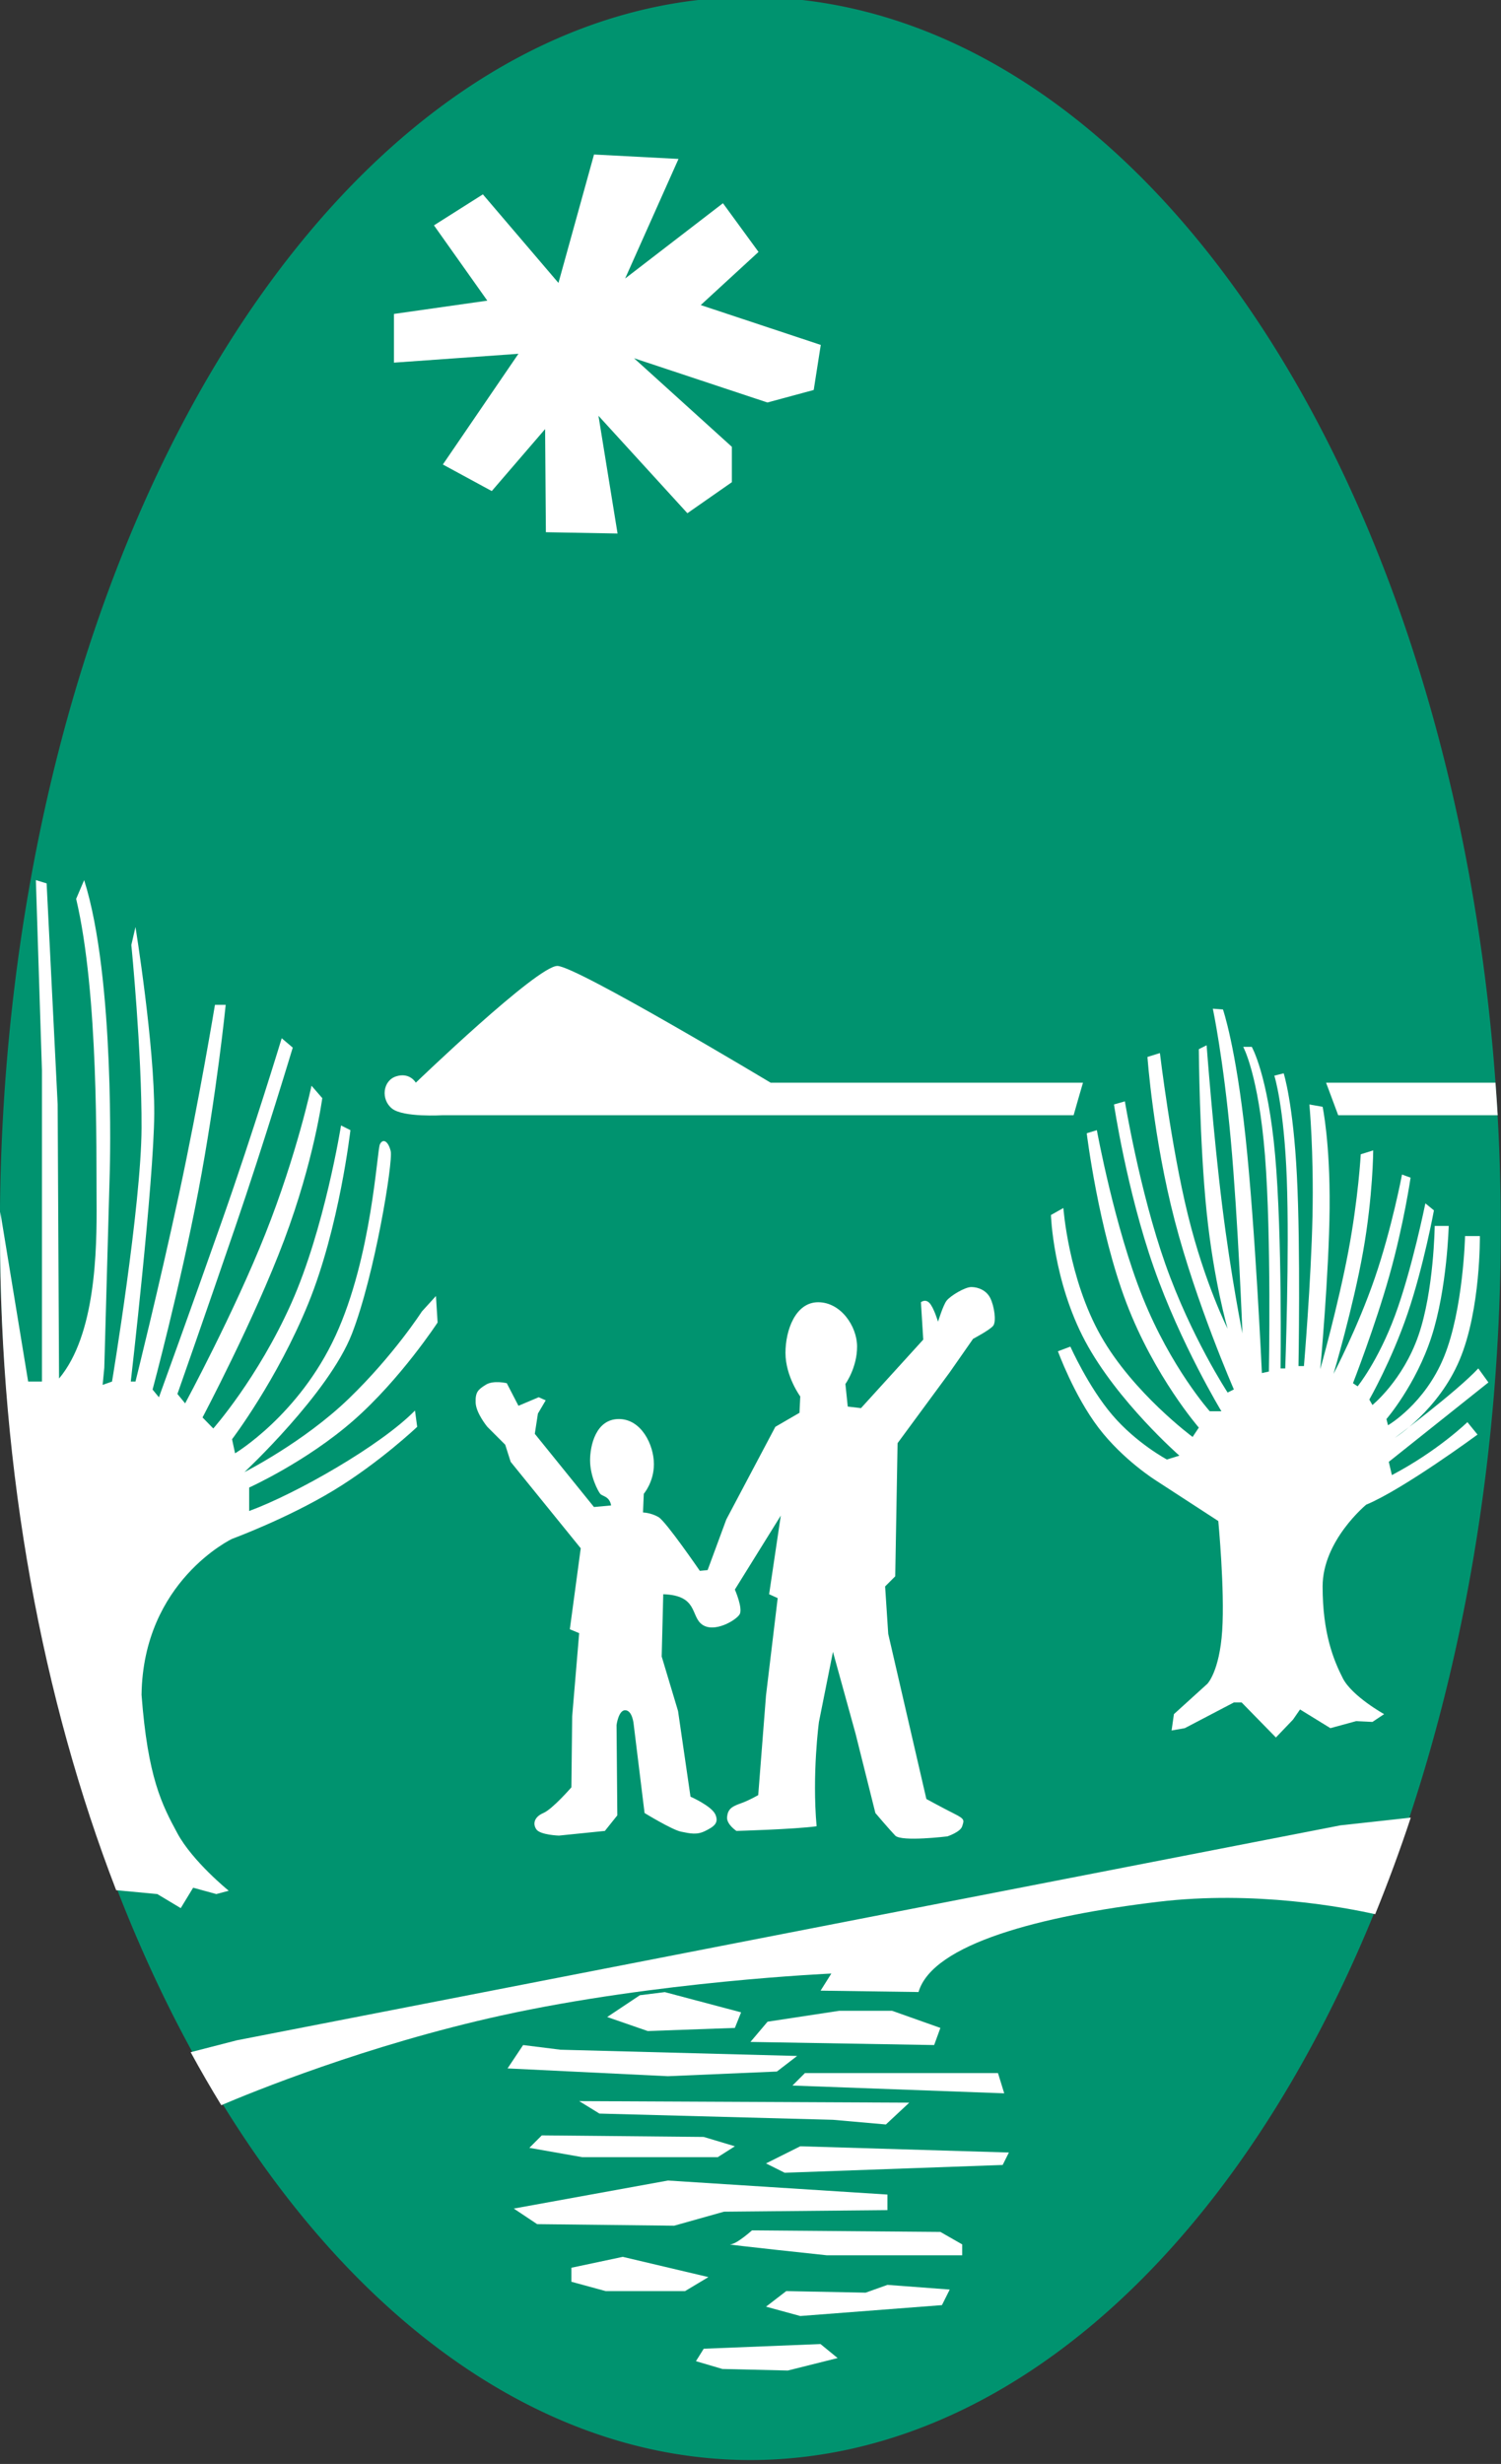 <svg xmlns:dc="http://purl.org/dc/elements/1.1/" xmlns:cc="http://web.resource.org/cc/" xmlns:rdf="http://www.w3.org/1999/02/22-rdf-syntax-ns#" xmlns:svg="http://www.w3.org/2000/svg" xmlns="http://www.w3.org/2000/svg" xmlns:sodipodi="http://sodipodi.sourceforge.net/DTD/sodipodi-0.dtd" xmlns:inkscape="http://www.inkscape.org/namespaces/inkscape" id="svg2" sodipodi:version="0.32" inkscape:version="0.44" width="170" height="279" sodipodi:docbase="D:\TEMP\CLE USB 2.0\OUT" sodipodi:docname="Parc naturel r&#xE9;gional de Scarpe-Escaut.svg"><rect width="100%" height="100%" fill="#333333" stroke="none"/><defs id="defs5"></defs><g inkscape:groupmode="layer" id="layer1" inkscape:label="dessin" style="opacity:1;display:inline"><g id="g12733"><path transform="matrix(1.226,0,0,1.013,-155.324,-829.928)" d="M 265.334 956.603 A 69.326 137.655 0 1 1  126.682,956.603 A 69.326 137.655 0 1 1  265.334 956.603 z" sodipodi:ry="137.65453" sodipodi:rx="69.326012" sodipodi:cy="956.60254" sodipodi:cx="196.00807" id="path1335" style="color:black;fill:#00936f;fill-opacity:1;fill-rule:evenodd;stroke:none;stroke-width:2;stroke-linecap:butt;stroke-linejoin:round;marker:none;marker-start:none;marker-mid:none;marker-end:none;stroke-miterlimit:4;stroke-dasharray:none;stroke-dashoffset:0;stroke-opacity:1;visibility:visible;display:inline;overflow:visible" sodipodi:type="arc"></path><path sodipodi:nodetypes="ccccccccccccccccccccccccccc" id="path3083" d="M 67.277,17.495 L 76.845,17.997 L 70.802,31.536 L 81.88,23.011 L 85.909,28.527 L 79.363,34.544 L 92.958,39.057 L 92.16,44.158 L 86.916,45.576 L 71.809,40.562 L 82.887,50.591 L 82.887,54.602 L 77.852,58.112 L 67.781,47.081 L 69.943,60.412 L 61.825,60.265 L 61.738,48.585 L 55.696,55.605 L 50.157,52.597 L 58.717,40.06 L 44.618,41.063 L 44.618,35.547 L 55.192,34.043 L 49.15,25.518 L 54.689,22.008 L 63.249,32.037 L 67.277,17.495 z " style="fill:white;fill-opacity:1;fill-rule:evenodd;stroke:none;stroke-width:1px;stroke-linecap:butt;stroke-linejoin:miter;stroke-opacity:1"></path><path id="path6448" d="M 63.125,109.375 C 60.826,109.375 47.094,122.594 47.094,122.594 C 47.094,122.594 46.418,121.39 44.875,121.875 C 43.344,122.356 43.106,124.5 44.406,125.531 C 45.685,126.545 50.094,126.281 50.094,126.281 L 121.594,126.281 C 121.949,124.993 122.266,123.97 122.656,122.594 L 87.281,122.594 C 87.281,122.594 65.248,109.375 63.125,109.375 z M 150.188,122.594 L 151.562,126.281 L 169.625,126.281 C 169.554,125.047 169.465,123.819 169.375,122.594 L 150.188,122.594 z " style="color:black;fill:white;fill-opacity:1;fill-rule:evenodd;stroke:none;stroke-width:2;stroke-linecap:butt;stroke-linejoin:round;marker:none;marker-start:none;marker-mid:none;marker-end:none;stroke-miterlimit:4;stroke-dasharray:none;stroke-dashoffset:0;stroke-opacity:1;visibility:visible;display:inline;overflow:visible"></path><path id="path8226" d="M 159.781,205.812 L 151.812,206.688 C 151.812,206.688 120.474,212.791 89.219,218.875 C 57.964,224.959 26.812,231.031 26.812,231.031 L 21.594,232.375 C 22.713,234.432 23.871,236.43 25.062,238.375 C 28.419,236.947 41.478,231.585 56.781,228.219 C 74.415,224.339 94.156,223.469 94.156,223.469 L 92.938,225.406 L 104.031,225.562 C 105.618,220.096 117.938,216.928 131.188,215.344 C 142.137,214.034 152.361,215.992 155.75,216.75 C 157.187,213.213 158.542,209.567 159.781,205.812 z " style="color:black;fill:white;fill-opacity:1;fill-rule:evenodd;stroke:none;stroke-width:2;stroke-linecap:butt;stroke-linejoin:round;marker:none;marker-start:none;marker-mid:none;marker-end:none;stroke-miterlimit:4;stroke-dasharray:none;stroke-dashoffset:0;stroke-opacity:1;visibility:visible;display:inline;overflow:visible"></path><path id="path9114" d="M 59.248,231.566 L 57.485,234.211 L 75.647,235.093 L 87.991,234.564 L 90.283,232.8 L 63.48,232.095 L 59.248,231.566 z " style="fill:white;fill-opacity:1;fill-rule:evenodd;stroke:none;stroke-width:1px;stroke-linecap:butt;stroke-linejoin:miter;stroke-opacity:1"></path><path id="path9116" d="M 65.596,237.914 L 67.889,239.325 L 94.339,240.03 L 100.334,240.559 L 102.979,238.09 L 65.596,237.914 z " style="fill:white;fill-opacity:1;fill-rule:evenodd;stroke:none;stroke-width:1px;stroke-linecap:butt;stroke-linejoin:miter;stroke-opacity:1"></path><path id="path9118" d="M 61.364,241.793 L 59.954,243.204 L 65.949,244.262 L 81.29,244.262 L 83.23,243.028 L 79.703,241.97 L 61.364,241.793 z " style="fill:white;fill-opacity:1;fill-rule:evenodd;stroke:none;stroke-width:1px;stroke-linecap:butt;stroke-linejoin:miter;stroke-opacity:1"></path><path id="path9120" d="M 86.756,244.968 L 90.636,243.028 L 114.265,243.733 L 113.559,245.144 L 103.684,245.497 L 88.872,246.026 L 86.756,244.968 z " style="fill:white;fill-opacity:1;fill-rule:evenodd;stroke:none;stroke-width:1px;stroke-linecap:butt;stroke-linejoin:miter;stroke-opacity:1"></path><path id="path9122" d="M 58.19,250.081 L 60.835,251.845 L 76.353,252.021 L 81.995,250.434 L 100.51,250.258 L 100.51,248.494 L 75.647,246.907 L 58.19,250.081 z " style="fill:white;fill-opacity:1;fill-rule:evenodd;stroke:none;stroke-width:1px;stroke-linecap:butt;stroke-linejoin:miter;stroke-opacity:1"></path><path id="path9124" d="M 70.534,255.548 L 64.715,256.782 L 64.715,258.369 L 68.594,259.427 L 77.587,259.427 L 80.232,257.84 L 70.534,255.548 z " style="fill:white;fill-opacity:1;fill-rule:evenodd;stroke:none;stroke-width:1px;stroke-linecap:butt;stroke-linejoin:miter;stroke-opacity:1"></path><path id="path9126" d="M 106.506,252.726 L 108.975,254.137 L 108.975,255.371 L 93.633,255.371 C 93.633,255.371 81.995,254.137 82.701,254.137 C 83.406,254.137 85.169,252.55 85.169,252.55 L 106.506,252.726 z " style="fill:white;fill-opacity:1;fill-rule:evenodd;stroke:none;stroke-width:1px;stroke-linecap:butt;stroke-linejoin:miter;stroke-opacity:1"></path><path id="path9128" d="M 86.756,261.19 L 90.636,262.248 L 106.682,261.014 L 107.564,259.251 L 100.51,258.722 L 98.042,259.603 L 89.049,259.427 L 86.756,261.19 z " style="fill:white;fill-opacity:1;fill-rule:evenodd;stroke:none;stroke-width:1px;stroke-linecap:butt;stroke-linejoin:miter;stroke-opacity:1"></path><path id="path9130" d="M 79.703,265.951 L 78.821,267.362 L 81.819,268.244 L 89.225,268.42 L 94.868,267.009 L 92.928,265.422 L 79.703,265.951 z " style="fill:white;fill-opacity:1;fill-rule:evenodd;stroke:none;stroke-width:1px;stroke-linecap:butt;stroke-linejoin:miter;stroke-opacity:1"></path><path id="path9132" d="M 84.993,231.213 L 105.8,231.566 L 106.506,229.626 L 101.039,227.687 L 95.044,227.687 L 86.933,228.921 L 84.993,231.213 z " style="fill:white;fill-opacity:1;fill-rule:evenodd;stroke:none;stroke-width:1px;stroke-linecap:butt;stroke-linejoin:miter;stroke-opacity:1"></path><path id="path9134" d="M 89.754,236.151 L 91.165,234.74 L 113.03,234.74 L 113.736,237.032 L 89.754,236.151 z " style="fill:white;fill-opacity:1;fill-rule:evenodd;stroke:none;stroke-width:1px;stroke-linecap:butt;stroke-linejoin:miter;stroke-opacity:1"></path><path id="path9136" d="M 68.77,228.392 L 73.355,229.979 L 83.23,229.626 L 83.935,227.863 L 75.295,225.571 L 72.473,225.923 L 68.77,228.392 z " style="fill:white;fill-opacity:1;fill-rule:evenodd;stroke:none;stroke-width:1px;stroke-linecap:butt;stroke-linejoin:miter;stroke-opacity:1"></path><path id="path10916" d="M 4.062,99.656 L 4.75,121.188 L 4.75,156.438 L 3.188,156.438 L 0.031,137.219 C 0.024,137.98 -1.5159538e-014,138.736 0,139.5 C 0,166.908 4.827,192.463 13.156,214.031 L 17.812,214.469 L 20.469,216.062 L 21.875,213.75 L 24.5,214.469 L 25.906,214.094 C 25.906,214.094 21.819,210.785 20.094,207.594 C 18.33,204.332 16.737,201.252 16.031,191.906 C 16.208,179.034 26.281,174.25 26.281,174.25 C 26.281,174.25 32.504,171.955 37.75,168.781 C 42.996,165.607 47.25,161.562 47.25,161.562 L 47,159.719 C 43.121,163.686 33.509,169.154 28.219,171.094 L 28.219,168.438 C 28.219,168.438 34.697,165.517 40.031,160.844 C 45.365,156.171 49.562,149.75 49.562,149.75 L 49.375,146.75 L 47.781,148.5 C 47.781,148.5 44.614,153.438 39.5,158.375 C 34.386,163.312 27.688,166.688 27.688,166.688 C 27.688,166.687 37.213,157.796 39.844,151.062 C 42.445,144.406 44.535,131.529 44.25,130.344 C 43.985,129.242 43.384,128.857 43.031,129.562 C 42.694,130.236 42.144,142.257 38,151.25 C 33.856,160.243 26.625,164.562 26.625,164.562 L 26.281,162.969 C 26.281,162.969 31.38,156.265 34.906,147.625 C 38.433,138.985 39.688,127.969 39.688,127.969 L 38.625,127.438 C 38.625,127.438 36.76,139.161 32.969,147.625 C 29.178,156.089 24.156,161.75 24.156,161.75 L 22.938,160.5 C 22.937,160.5 28.793,149.443 32.188,140.406 C 35.582,131.369 36.5,124.344 36.5,124.344 L 35.281,122.938 C 35.281,122.938 33.633,130.694 30.062,139.688 C 26.492,148.681 20.969,158.906 20.969,158.906 L 20.094,157.844 C 20.094,157.844 23.275,148.787 26.625,139 C 29.975,129.213 33.156,118.625 33.156,118.625 L 31.906,117.562 C 31.906,117.562 28.696,128.142 25.125,138.281 C 21.554,148.42 18,158.219 18,158.219 L 17.281,157.344 C 17.281,157.344 20.397,145.732 22.469,134.844 C 24.541,123.955 25.562,113.781 25.562,113.781 L 24.344,113.781 C 24.344,113.781 22.574,124.519 20.281,135.188 C 17.989,145.856 15.344,156.438 15.344,156.438 L 14.812,156.438 C 14.812,156.438 17.425,133.796 17.469,126.125 C 17.513,118.366 15.344,104.969 15.344,104.969 L 14.875,107 C 14.875,107 16.065,119.007 16.031,127.719 C 15.998,136.518 12.688,156.438 12.688,156.438 L 11.625,156.812 L 11.812,154.875 L 12.438,132.469 C 12.438,132.469 13.058,110.765 9.531,99.656 L 8.625,101.781 C 11.182,112.626 10.893,130.445 10.938,136 C 10.982,141.643 10.831,151.156 6.688,156.094 L 6.531,125.062 L 5.281,100.031 L 4.062,99.656 z " style="color:black;fill:white;fill-opacity:1;fill-rule:evenodd;stroke:none;stroke-width:2;stroke-linecap:butt;stroke-linejoin:round;marker:none;marker-start:none;marker-mid:none;marker-end:none;stroke-miterlimit:4;stroke-dasharray:none;stroke-dashoffset:0;stroke-opacity:1;visibility:visible;display:inline;overflow:visible"></path><path sodipodi:nodetypes="ccccccczzcccccccczzcccczcczzzcccczzcccccczzcccccczczzccccccczzzzczccccczzzcccccczcczzzzcc" id="path10919" d="M 67.271,170.643 L 60.571,162.355 L 60.923,160.063 L 61.805,158.564 L 61.012,158.211 L 58.719,159.181 L 57.397,156.624 C 57.397,156.624 55.898,156.249 55.016,156.8 C 54.135,157.351 53.826,157.638 53.87,158.828 C 53.914,160.019 55.193,161.561 55.193,161.561 L 57.22,163.589 L 57.838,165.529 L 65.773,175.316 L 64.538,184.485 L 65.596,184.926 L 64.803,194.36 L 64.715,202.383 C 64.715,202.383 62.577,204.851 61.541,205.292 C 60.52,205.727 60.306,206.505 60.747,207.144 C 61.188,207.783 63.304,207.849 63.304,207.849 L 68.506,207.32 L 69.916,205.557 L 69.828,195.329 C 69.828,195.329 70.048,193.654 70.798,193.654 C 71.636,193.654 71.768,195.241 71.768,195.241 L 73.002,205.292 C 73.002,205.292 76.132,207.21 77.146,207.408 C 78.169,207.608 78.91,207.805 79.879,207.32 C 80.849,206.835 81.444,206.439 81.026,205.469 C 80.607,204.499 78.204,203.441 78.204,203.441 L 76.794,193.742 L 74.942,187.571 L 75.118,180.517 C 79.086,180.65 78.189,183.007 79.527,183.956 C 80.893,184.926 83.327,183.492 83.759,182.81 C 84.178,182.148 83.23,179.988 83.23,179.988 L 88.432,171.613 L 87.109,180.517 L 88.079,180.958 L 86.756,191.979 L 85.875,203.264 C 85.875,203.264 84.817,203.882 83.803,204.234 C 82.828,204.573 82.436,204.896 82.348,205.733 C 82.26,206.571 83.406,207.32 83.406,207.32 C 83.406,207.32 90.041,207.135 92.487,206.791 C 91.958,200.84 92.752,194.977 92.752,194.977 L 94.339,187.042 L 96.896,196.299 L 99.144,205.292 C 99.144,205.292 100.676,207.1 101.392,207.849 C 102.087,208.576 107.299,207.937 107.299,207.937 C 107.299,207.937 108.776,207.452 108.975,206.791 C 109.173,206.13 109.336,206.002 108.093,205.38 C 106.814,204.741 104.919,203.705 104.919,203.705 L 100.599,185.014 L 100.246,179.636 L 101.392,178.49 L 101.657,163.413 L 107.564,155.39 L 110.209,151.599 C 110.209,151.599 112.169,150.567 112.501,150.1 C 112.854,149.604 112.607,147.876 112.149,146.97 C 111.708,146.099 110.782,145.746 110.033,145.735 C 109.282,145.724 107.63,146.738 107.211,147.278 C 106.808,147.798 106.241,149.659 106.241,149.659 C 106.241,149.659 105.756,148.05 105.271,147.543 C 104.787,147.036 104.302,147.455 104.302,147.455 L 104.566,151.687 L 97.513,159.445 L 96.014,159.269 L 95.749,156.712 C 95.749,156.712 97.072,154.883 97.072,152.48 C 97.072,150.166 95.222,147.455 92.664,147.455 C 90.101,147.455 88.961,150.606 88.961,153.186 C 88.961,155.853 90.636,158.123 90.636,158.123 L 90.548,159.974 L 87.814,161.561 L 82.26,172.053 L 80.144,177.784 L 79.262,177.872 C 79.262,177.872 75.43,172.285 74.589,171.789 C 73.73,171.282 72.826,171.26 72.826,171.26 L 72.914,169.144 C 72.914,169.144 74.06,167.823 74.06,165.793 C 74.06,163.588 72.628,160.68 70.093,160.68 C 67.47,160.68 66.831,163.712 66.831,165.353 C 66.831,167.169 67.732,168.846 67.977,169.144 C 68.23,169.452 69.035,169.408 69.211,170.466 L 67.271,170.643 z " style="fill:white;fill-opacity:1;fill-rule:evenodd;stroke:none;stroke-width:1px;stroke-linecap:butt;stroke-linejoin:miter;stroke-opacity:1"></path><path sodipodi:nodetypes="ccccccccccczzcccccccczcczcczcczcczcczcczcczczcczczcczcczcczcczcczcczcczczcczczcczcczcczcczcczcczcczcczcczcczccc" id="path10921" d="M 132.691,195.947 L 134.19,195.682 L 139.745,192.773 L 140.626,192.773 L 144.506,196.74 L 146.446,194.712 L 147.239,193.566 L 150.678,195.682 L 153.587,194.889 L 155.439,194.977 L 156.761,194.095 C 156.761,194.095 153.124,192.067 152.088,190.039 C 151.033,187.975 149.796,184.926 149.796,179.636 C 149.796,174.434 154.733,170.378 154.733,170.378 C 158.965,168.615 167.341,162.443 167.341,162.443 L 166.195,161.032 C 166.195,161.032 162.845,164.295 157.643,167.028 L 157.29,165.529 L 168.575,156.536 L 167.429,154.949 C 164.872,157.682 157.995,162.796 157.995,162.796 C 157.995,162.796 162.911,159.688 165.313,153.979 C 167.716,148.27 167.606,139.961 167.606,139.961 L 165.93,139.961 C 165.93,139.961 165.732,148.27 163.55,153.626 C 161.368,158.983 157.202,161.385 157.202,161.385 L 157.026,160.68 C 157.026,160.68 160.376,156.8 162.139,151.334 C 163.903,145.868 164.079,138.814 164.079,138.814 L 162.492,138.814 C 162.492,138.814 162.404,146.176 160.64,151.246 C 158.877,156.316 155.439,159.093 155.439,159.093 L 155.086,158.476 C 155.086,158.476 157.577,154.133 159.406,148.777 C 161.236,143.421 162.404,137.051 162.404,137.051 L 161.434,136.257 C 161.434,136.257 159.913,143.774 157.995,148.954 C 156.078,154.133 153.763,156.977 153.763,156.977 L 153.234,156.624 C 153.234,156.624 155.747,150.188 157.378,144.369 C 159.009,138.55 159.759,133.348 159.759,133.348 L 158.789,132.995 C 158.789,132.995 157.643,139.079 155.703,144.722 C 153.763,150.364 151.03,155.566 151.03,155.566 C 151.03,155.566 153.256,148.05 154.381,141.724 C 155.505,135.398 155.527,130.262 155.527,130.262 L 154.116,130.703 C 154.116,130.703 153.852,135.64 152.705,141.724 C 151.559,147.807 149.531,155.037 149.531,155.037 C 149.531,155.037 150.523,144.215 150.589,136.787 C 150.655,129.358 149.796,125.325 149.796,125.325 L 148.297,125.06 C 148.297,125.06 148.804,130.262 148.65,137.668 C 148.495,145.074 147.68,154.684 147.68,154.684 L 147.063,154.684 C 147.063,154.684 147.305,141.459 146.886,133.172 C 146.468,124.884 145.388,121.534 145.388,121.534 L 144.329,121.798 C 144.329,121.798 145.432,125.237 145.74,133.524 C 146.049,141.812 145.564,154.949 145.564,154.949 L 145.035,154.949 C 145.035,154.949 145.233,139.894 144.418,130.791 C 143.602,121.688 141.773,118.536 141.773,118.536 L 140.803,118.536 C 140.803,118.536 142.544,121.688 143.272,130.879 C 143.999,140.071 143.712,155.302 143.712,155.302 L 142.919,155.478 C 142.919,155.478 142.169,139.057 141.067,128.763 C 139.965,118.47 138.51,114.304 138.51,114.304 L 137.364,114.216 C 137.364,114.216 138.555,119.836 139.392,129.028 C 140.23,138.219 140.715,150.981 140.715,150.981 C 140.715,150.981 139.436,144.677 138.422,136.522 C 137.408,128.367 136.659,118.36 136.659,118.36 L 135.777,118.8 C 135.777,118.8 135.843,129.314 136.659,137.227 C 137.475,145.14 139.039,150.452 139.039,150.452 C 139.039,150.452 136.461,145.383 134.543,137.58 C 132.625,129.777 131.369,119.241 131.369,119.241 L 129.958,119.682 C 129.958,119.682 130.597,128.785 133.044,138.197 C 135.491,147.609 139.745,157.329 139.745,157.329 L 139.039,157.682 C 139.039,157.682 134.896,151.378 131.986,143.135 C 129.077,134.891 127.401,124.708 127.401,124.708 L 126.167,125.06 C 126.167,125.06 127.622,134.803 130.664,143.487 C 133.705,152.172 138.334,159.798 138.334,159.798 L 137.012,159.798 C 137.012,159.798 132.625,154.883 129.429,146.926 C 126.233,138.969 124.227,127.97 124.227,127.97 L 123.081,128.322 C 123.081,128.322 124.404,139.211 127.578,147.543 C 130.752,155.875 135.777,161.65 135.777,161.65 L 135.072,162.708 C 135.072,162.708 128.327,157.726 124.668,151.246 C 121.009,144.766 120.436,136.787 120.436,136.787 L 119.026,137.58 C 119.026,137.58 119.268,145.052 122.905,151.863 C 126.542,158.674 133.573,164.824 133.573,164.824 L 132.162,165.264 C 132.162,165.264 128.724,163.435 125.991,160.239 C 123.258,157.043 121.23,152.48 121.23,152.48 L 119.819,153.009 C 119.819,153.009 121.626,157.991 124.404,161.65 C 127.181,165.309 130.928,167.645 130.928,167.645 L 137.981,172.23 C 137.981,172.23 138.731,180.054 138.422,184.661 C 138.114,189.268 136.747,190.657 136.747,190.657 L 132.956,194.095 L 132.691,195.947 z " style="fill:white;fill-opacity:1;fill-rule:evenodd;stroke:none;stroke-width:1px;stroke-linecap:butt;stroke-linejoin:miter;stroke-opacity:1"></path></g></g></svg>